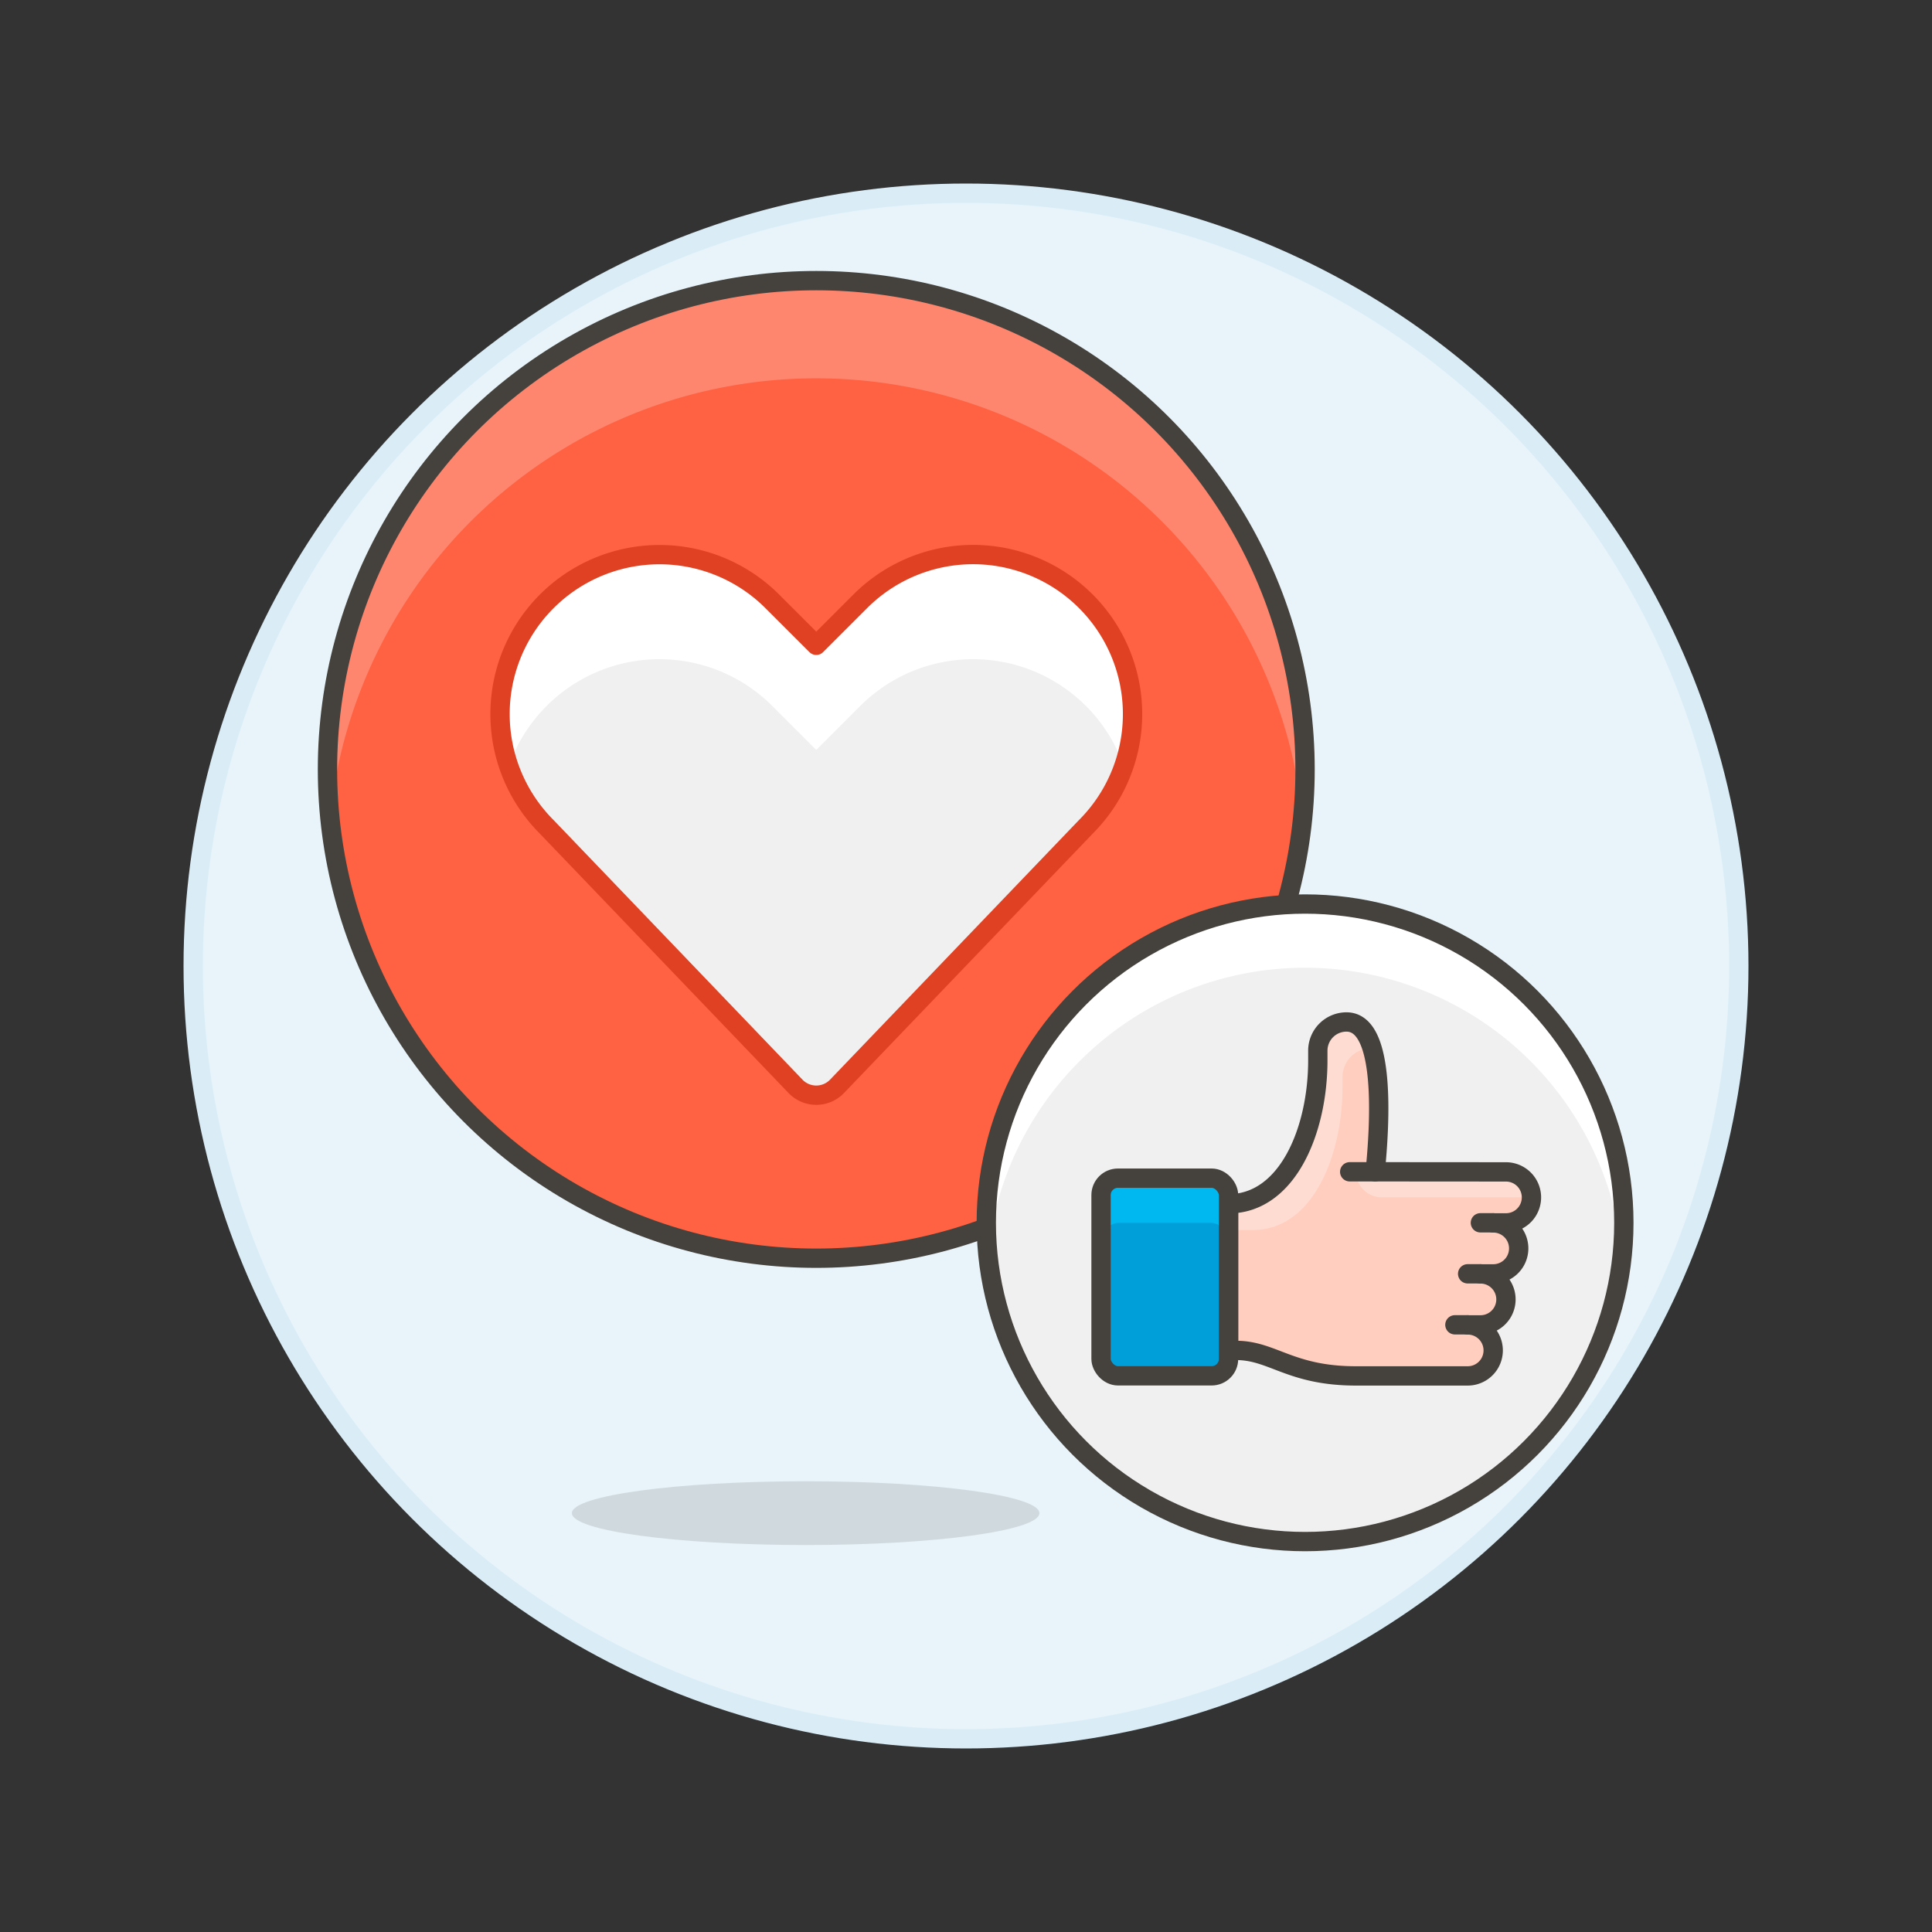 <svg xmlns="http://www.w3.org/2000/svg" viewBox="0 0 100 100"><rect x="0" y="0" width="100" height="100" fill="#333333" stroke="none"/><g class="nc-icon-wrapper"><defs/><circle class="a" cx="50" cy="50" r="40" fill="#e8f4fa" stroke="#daedf7" stroke-miterlimit="10"/><path class="b" d="M53.8 78.32c0-.911-5.417-1.65-12.1-1.65s-12.1.739-12.1 1.65 5.417 1.65 12.1 1.65 12.1-.739 12.1-1.65z" fill="#45413c" opacity="0.15"/><circle class="c" cx="42.25" cy="39.825" r="25.3" style="" fill="#ff6242"/><path class="d" d="M17.077 42.355a25.3 25.3 0 0 1 50.347 0q.124-1.249.125-2.532a25.3 25.3 0 1 0-50.6 0q0 1.282.125 2.532" style="" fill="#ff866e"/><circle class="e" cx="42.25" cy="39.825" r="25.3" fill="none" stroke-linecap="round" stroke-linejoin="round" stroke="#45413c"/><g><path class="f" d="M43.324 56.229a1.488 1.488 0 0 1-2.148 0L28.3 42.8a8.255 8.255 0 0 1-1.547-9.529 8.255 8.255 0 0 1 13.221-2.145L42.25 33.4l2.279-2.278a8.254 8.254 0 0 1 13.22 2.145A8.256 8.256 0 0 1 56.2 42.8z" style="" fill="#f0f0f0"/><path class="g" d="M58.166 39.66a8.259 8.259 0 0 0-13.637-3.122l-2.279 2.279-2.278-2.279a8.259 8.259 0 0 0-13.637 3.122 8.249 8.249 0 0 1 .416-6.394 8.255 8.255 0 0 1 13.221-2.145L42.25 33.4l2.279-2.278a8.254 8.254 0 0 1 13.22 2.145 8.254 8.254 0 0 1 .417 6.393z" style="" fill="#fff"/><path class="h" d="M43.324 56.229a1.488 1.488 0 0 1-2.148 0L28.3 42.8a8.255 8.255 0 0 1-1.547-9.529 8.255 8.255 0 0 1 13.221-2.145L42.25 33.4l2.279-2.278a8.254 8.254 0 0 1 13.22 2.145A8.256 8.256 0 0 1 56.2 42.8z" fill="none" stroke-linecap="round" stroke-linejoin="round" stroke="#e04122"/></g><g><circle class="f" cx="67.55" cy="63.292" r="16.5" style="" fill="#f0f0f0"/><path class="g" d="M51.132 64.942a16.5 16.5 0 0 1 32.835 0q.081-.814.082-1.651a16.5 16.5 0 1 0-33 0q0 .835.082 1.651" style="" fill="#fff"/><circle class="e" cx="67.55" cy="63.292" r="16.5" fill="none" stroke-linecap="round" stroke-linejoin="round" stroke="#45413c"/><g><path class="i" d="M71.18 60.652c.246-2.466.573-7.755-1.485-7.755a1.485 1.485 0 0 0-1.485 1.485v.5c0 3.63-1.575 7.425-4.62 7.425v7.59h.39c1.9 0 2.8 1.32 6.213 1.32h5.775a1.32 1.32 0 0 0 0-2.64h.66a1.32 1.32 0 0 0 0-2.64h.66a1.32 1.32 0 1 0 0-2.64h.66a1.32 1.32 0 1 0 0-2.64z" style="" fill="#ffcebf"/><path class="j" d="M77.945 60.652H70.19a1.32 1.32 0 0 0 1.32 1.32h7.755a1.32 1.32 0 0 0-1.32-1.32z" style="" fill="#ffdcd1"/><path class="j" d="M71.02 54.259a1.484 1.484 0 0 0-1.531 1.484v.495c0 3.63-1.575 7.425-4.62 7.425h-1.28V62.3c3.045 0 4.62-3.8 4.62-7.425v-.5a1.485 1.485 0 0 1 1.486-1.475c.659 0 1.074.54 1.325 1.359z" style="" fill="#ffdcd1"/><path class="e" d="M69.86 60.652h1.32" fill="none" stroke-linecap="round" stroke-linejoin="round" stroke="#45413c"/><path class="e" d="M75.965 68.572h-.66" fill="none" stroke-linecap="round" stroke-linejoin="round" stroke="#45413c"/><path class="e" d="M76.625 65.932h-.66" fill="none" stroke-linecap="round" stroke-linejoin="round" stroke="#45413c"/><path class="e" d="M77.285 63.292h-.66" fill="none" stroke-linecap="round" stroke-linejoin="round" stroke="#45413c"/><path class="e" d="M71.18 60.652c.246-2.466.573-7.755-1.485-7.755a1.485 1.485 0 0 0-1.485 1.485v.5c0 3.63-1.575 7.425-4.62 7.425v7.59h.39c1.9 0 2.8 1.32 6.213 1.32h5.775a1.32 1.32 0 0 0 0-2.64h.66a1.32 1.32 0 0 0 0-2.64h.66a1.32 1.32 0 1 0 0-2.64h.66a1.32 1.32 0 1 0 0-2.64z" fill="none" stroke-linecap="round" stroke-linejoin="round" stroke="#45413c"/><rect class="k" x="56.99" y="60.982" width="6.599" height="10.23" rx=".874" style="" fill="#009fd9"/><path class="l" d="M62.628 60.982h-4.676a.961.961 0 0 0-.962.961v2.31a.961.961 0 0 1 .962-.961h4.676a.961.961 0 0 1 .961.961v-2.31a.961.961 0 0 0-.961-.961z" style="" fill="#00b8f0"/><rect class="e" x="56.99" y="60.982" width="6.599" height="10.23" rx=".874" fill="none" stroke-linecap="round" stroke-linejoin="round" stroke="#45413c"/></g></g></g></svg>